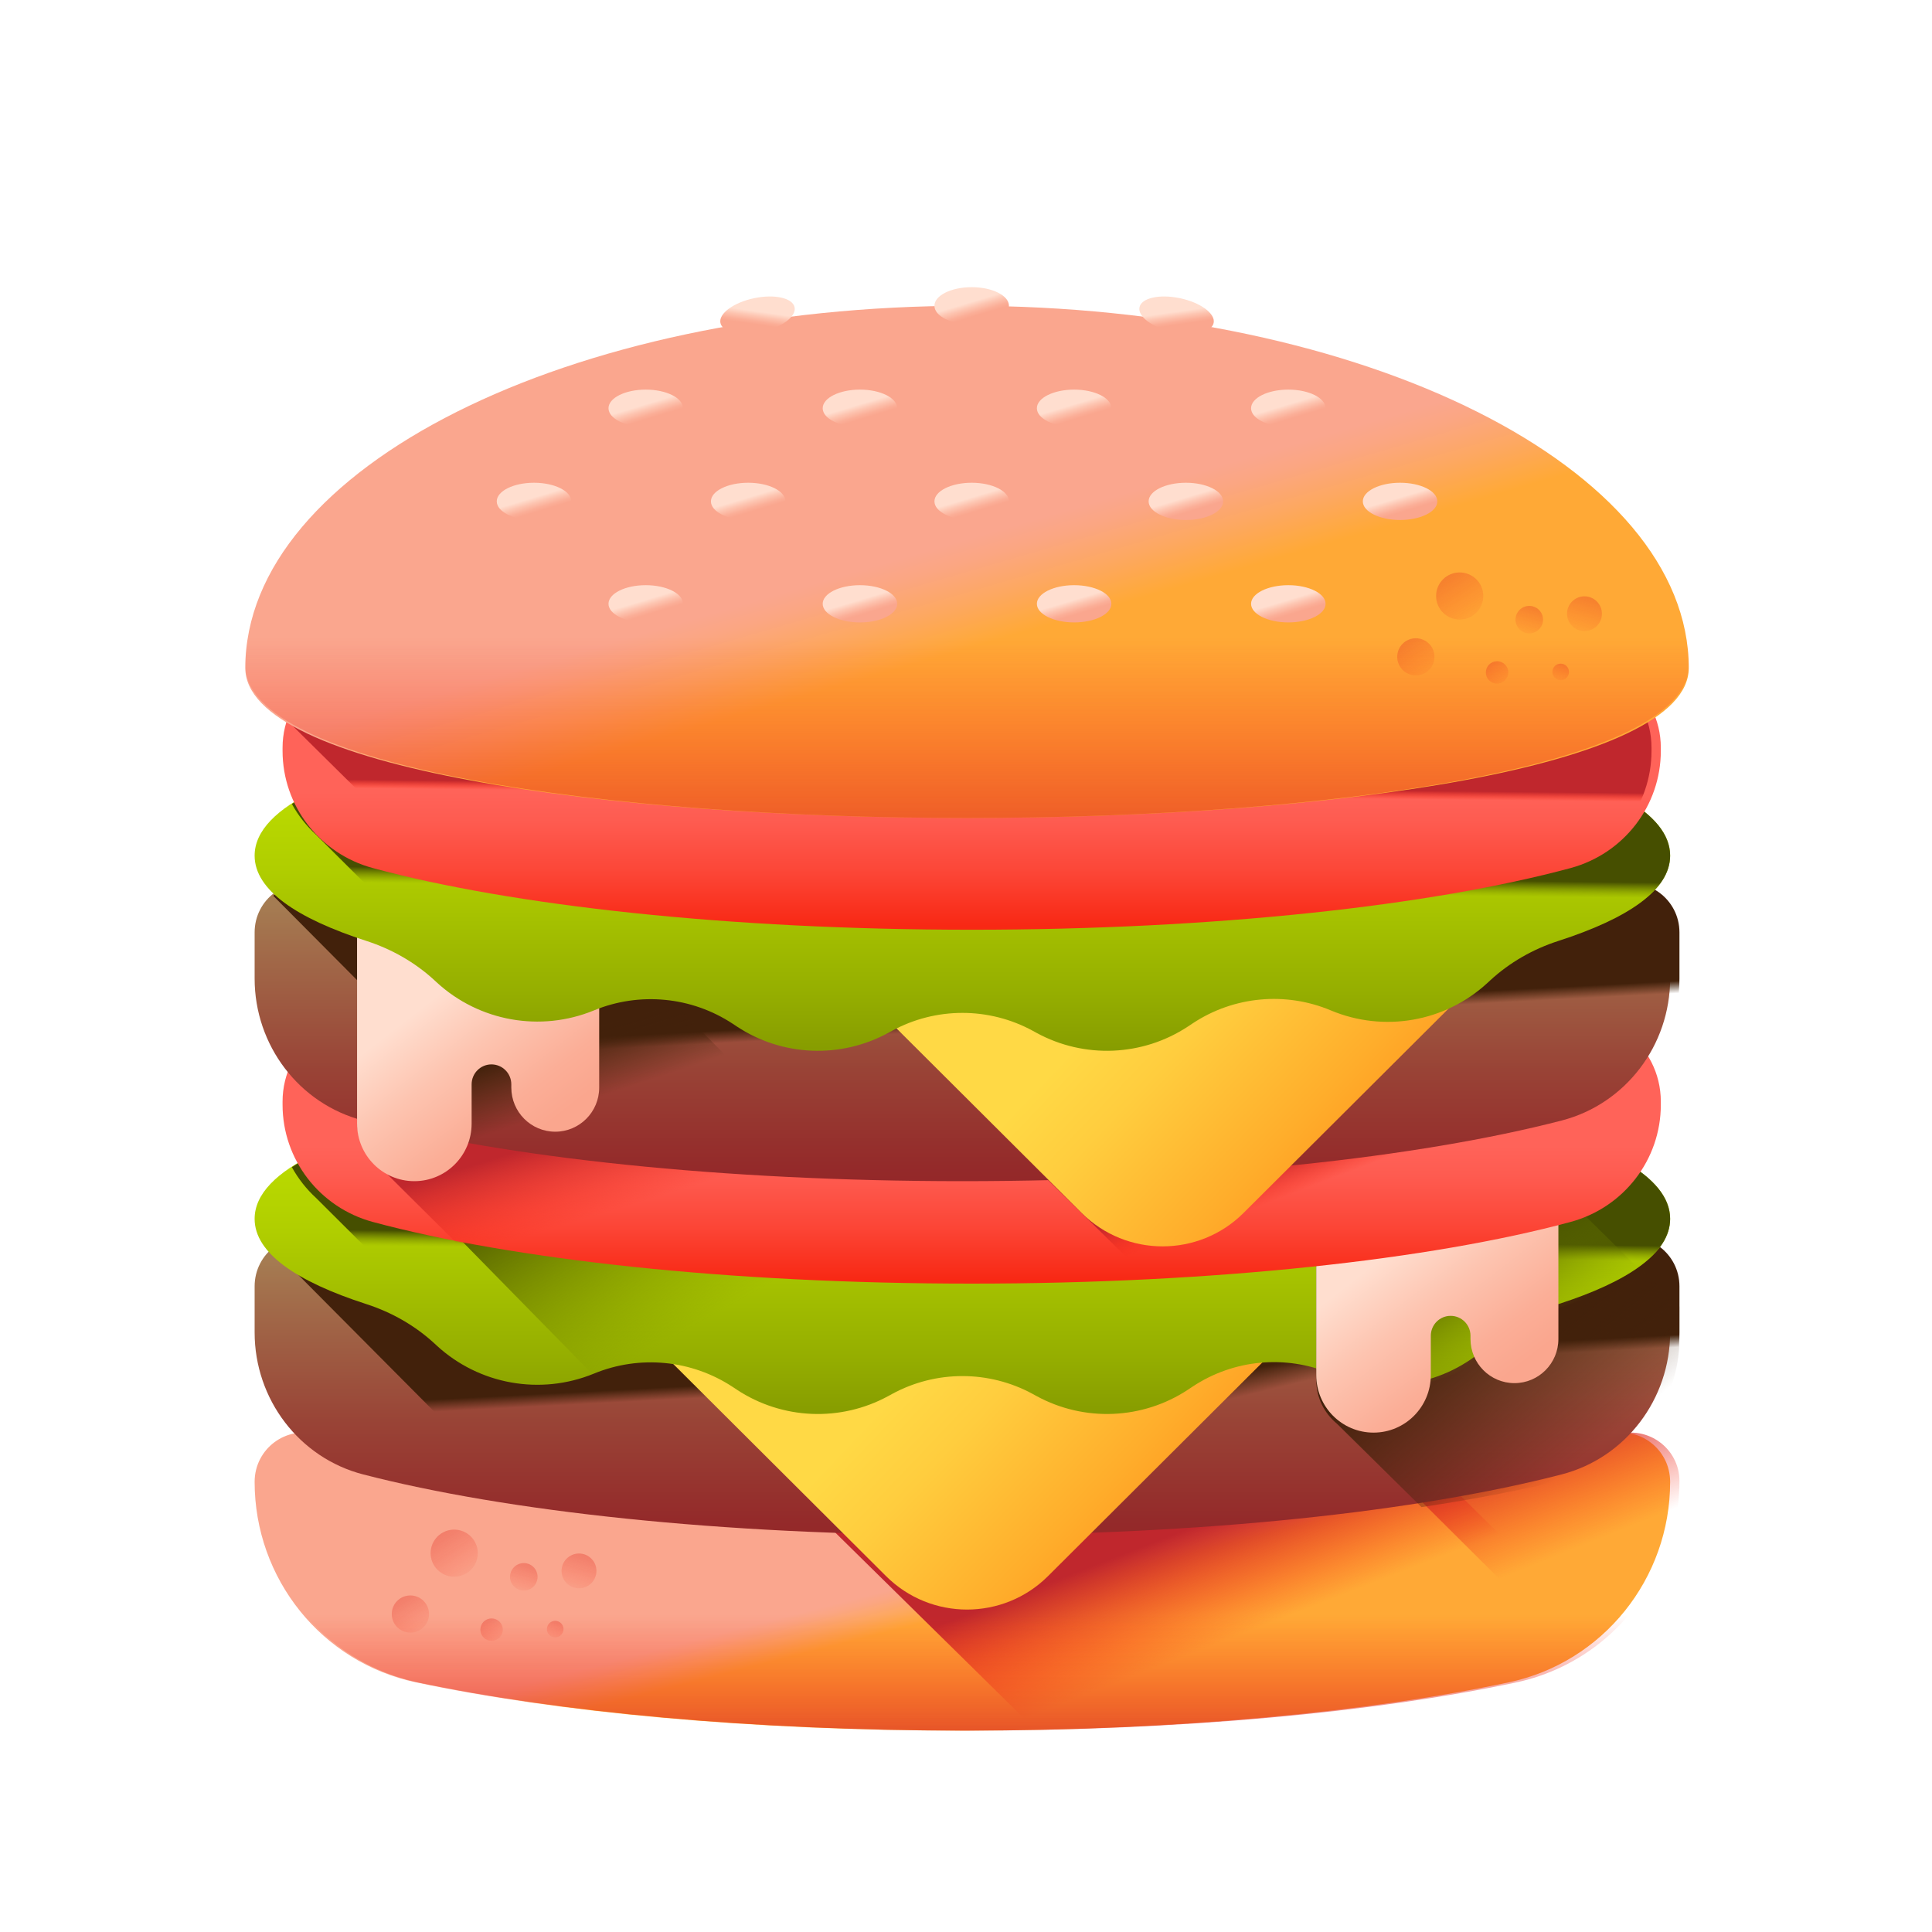 <?xml version="1.0" encoding="UTF-8"?>
<svg width="150px" height="150px" viewBox="0 0 150 150" version="1.1" xmlns="http://www.w3.org/2000/svg" xmlns:xlink="http://www.w3.org/1999/xlink">
    <!-- Generator: Sketch 64 (93537) - https://sketch.com -->
    <title>food</title>
    <desc>Created with Sketch.</desc>
    <defs>
        <filter x="-46.5%" y="-46.5%" width="192.9%" height="192.9%" filterUnits="objectBoundingBox" id="filter-1">
            <feOffset dx="0" dy="10" in="SourceAlpha" result="shadowOffsetOuter1"></feOffset>
            <feGaussianBlur stdDeviation="8.5" in="shadowOffsetOuter1" result="shadowBlurOuter1"></feGaussianBlur>
            <feColorMatrix values="0 0 0 0 0.969   0 0 0 0 0.435   0 0 0 0 0.243  0 0 0 0.478 0" type="matrix" in="shadowBlurOuter1" result="shadowMatrixOuter1"></feColorMatrix>
            <feMerge>
                <feMergeNode in="shadowMatrixOuter1"></feMergeNode>
                <feMergeNode in="SourceGraphic"></feMergeNode>
            </feMerge>
        </filter>
        <linearGradient x1="49.569%" y1="48.297%" x2="56.276%" y2="53.942%" id="linearGradient-2">
            <stop stop-color="#FAA68E" offset="0%"></stop>
            <stop stop-color="#FBA682" offset="20.61%"></stop>
            <stop stop-color="#FDA861" offset="58.08%"></stop>
            <stop stop-color="#FFA936" offset="100%"></stop>
        </linearGradient>
        <linearGradient x1="58.721%" y1="55.941%" x2="34.235%" y2="35.833%" id="linearGradient-3">
            <stop stop-color="#F82814" stop-opacity="0" offset="0%"></stop>
            <stop stop-color="#F12817" stop-opacity="0.245" offset="24.54%"></stop>
            <stop stop-color="#DD2820" stop-opacity="0.605" offset="60.52%"></stop>
            <stop stop-color="#C0272D" offset="100%"></stop>
        </linearGradient>
        <linearGradient x1="61.462%" y1="54.014%" x2="36.393%" y2="2.434%" id="linearGradient-4">
            <stop stop-color="#F82814" stop-opacity="0" offset="0%"></stop>
            <stop stop-color="#F12817" stop-opacity="0.245" offset="24.54%"></stop>
            <stop stop-color="#DD2820" stop-opacity="0.605" offset="60.52%"></stop>
            <stop stop-color="#C0272D" offset="100%"></stop>
        </linearGradient>
        <linearGradient x1="90.746%" y1="115.712%" x2="-37.014%" y2="-82.635%" id="linearGradient-5">
            <stop stop-color="#F82814" stop-opacity="0" offset="0%"></stop>
            <stop stop-color="#F12817" stop-opacity="0.245" offset="24.54%"></stop>
            <stop stop-color="#DD2820" stop-opacity="0.605" offset="60.52%"></stop>
            <stop stop-color="#C0272D" offset="100%"></stop>
        </linearGradient>
        <linearGradient x1="90.61%" y1="116.298%" x2="-37.141%" y2="-82.043%" id="linearGradient-6">
            <stop stop-color="#F82814" stop-opacity="0" offset="0%"></stop>
            <stop stop-color="#F12817" stop-opacity="0.245" offset="24.54%"></stop>
            <stop stop-color="#DD2820" stop-opacity="0.605" offset="60.52%"></stop>
            <stop stop-color="#C0272D" offset="100%"></stop>
        </linearGradient>
        <linearGradient x1="90.492%" y1="117.93%" x2="-37.261%" y2="-80.359%" id="linearGradient-7">
            <stop stop-color="#F82814" stop-opacity="0" offset="0%"></stop>
            <stop stop-color="#F12817" stop-opacity="0.245" offset="24.54%"></stop>
            <stop stop-color="#DD2820" stop-opacity="0.605" offset="60.52%"></stop>
            <stop stop-color="#C0272D" offset="100%"></stop>
        </linearGradient>
        <linearGradient x1="29.868%" y1="124.378%" x2="93.241%" y2="-102.564%" id="linearGradient-8">
            <stop stop-color="#F82814" stop-opacity="0" offset="0%"></stop>
            <stop stop-color="#F12817" stop-opacity="0.245" offset="24.54%"></stop>
            <stop stop-color="#DD2820" stop-opacity="0.605" offset="60.52%"></stop>
            <stop stop-color="#C0272D" offset="100%"></stop>
        </linearGradient>
        <linearGradient x1="29.879%" y1="124.785%" x2="93.25%" y2="-102.188%" id="linearGradient-9">
            <stop stop-color="#F82814" stop-opacity="0" offset="0%"></stop>
            <stop stop-color="#F12817" stop-opacity="0.245" offset="24.54%"></stop>
            <stop stop-color="#DD2820" stop-opacity="0.605" offset="60.52%"></stop>
            <stop stop-color="#C0272D" offset="100%"></stop>
        </linearGradient>
        <linearGradient x1="30.161%" y1="125.986%" x2="93.545%" y2="-100.838%" id="linearGradient-10">
            <stop stop-color="#F82814" stop-opacity="0" offset="0%"></stop>
            <stop stop-color="#F12817" stop-opacity="0.245" offset="24.54%"></stop>
            <stop stop-color="#DD2820" stop-opacity="0.605" offset="60.52%"></stop>
            <stop stop-color="#C0272D" offset="100%"></stop>
        </linearGradient>
        <linearGradient x1="50%" y1="31.046%" x2="50%" y2="136.759%" id="linearGradient-11">
            <stop stop-color="#F82814" stop-opacity="0" offset="0%"></stop>
            <stop stop-color="#F12817" stop-opacity="0.245" offset="24.54%"></stop>
            <stop stop-color="#DD2820" stop-opacity="0.605" offset="60.52%"></stop>
            <stop stop-color="#C0272D" offset="100%"></stop>
        </linearGradient>
        <linearGradient x1="50%" y1="9.617%" x2="50%" y2="114.291%" id="linearGradient-12">
            <stop stop-color="#A57C52" offset="0%"></stop>
            <stop stop-color="#A26C4A" offset="13.39%"></stop>
            <stop stop-color="#994336" offset="51.55%"></stop>
            <stop stop-color="#942A2A" offset="81.74%"></stop>
            <stop stop-color="#922125" offset="100%"></stop>
        </linearGradient>
        <linearGradient x1="50.51%" y1="50.338%" x2="49.585%" y2="46.482%" id="linearGradient-13">
            <stop stop-color="#42210B" stop-opacity="0" offset="0%"></stop>
            <stop stop-color="#42210B" offset="100%"></stop>
        </linearGradient>
        <linearGradient x1="80.728%" y1="72.541%" x2="32.53%" y2="29.929%" id="linearGradient-14">
            <stop stop-color="#42210B" stop-opacity="0" offset="0%"></stop>
            <stop stop-color="#42210B" offset="100%"></stop>
        </linearGradient>
        <linearGradient x1="54.576%" y1="55.158%" x2="49.279%" y2="48.923%" id="linearGradient-15">
            <stop stop-color="#42210B" stop-opacity="0" offset="0%"></stop>
            <stop stop-color="#42210B" offset="100%"></stop>
        </linearGradient>
        <linearGradient x1="41.94%" y1="36.032%" x2="82.452%" y2="59.537%" id="linearGradient-16">
            <stop stop-color="#FFD945" offset="0%"></stop>
            <stop stop-color="#FFCD3E" offset="30.43%"></stop>
            <stop stop-color="#FFAD2B" offset="85.58%"></stop>
            <stop stop-color="#FFA325" offset="100%"></stop>
        </linearGradient>
        <linearGradient x1="50%" y1="35.469%" x2="50%" y2="111.15%" id="linearGradient-17">
            <stop stop-color="#BADA00" offset="0%"></stop>
            <stop stop-color="#B0CE00" offset="22.69%"></stop>
            <stop stop-color="#95AE00" offset="63.78%"></stop>
            <stop stop-color="#798C00" offset="100%"></stop>
        </linearGradient>
        <linearGradient x1="49.852%" y1="52.256%" x2="50.06%" y2="47.842%" id="linearGradient-18">
            <stop stop-color="#798C00" stop-opacity="0" offset="0%"></stop>
            <stop stop-color="#556100" stop-opacity="0.654" offset="65.42%"></stop>
            <stop stop-color="#464F00" offset="100%"></stop>
        </linearGradient>
        <linearGradient x1="57.749%" y1="58.996%" x2="23.59%" y2="28.765%" id="linearGradient-19">
            <stop stop-color="#798C00" stop-opacity="0" offset="0%"></stop>
            <stop stop-color="#556100" stop-opacity="0.654" offset="65.42%"></stop>
            <stop stop-color="#464F00" offset="100%"></stop>
        </linearGradient>
        <linearGradient x1="63.475%" y1="70.101%" x2="34.488%" y2="39.361%" id="linearGradient-20">
            <stop stop-color="#798C00" stop-opacity="0" offset="0%"></stop>
            <stop stop-color="#556100" stop-opacity="0.654" offset="65.42%"></stop>
            <stop stop-color="#464F00" offset="100%"></stop>
        </linearGradient>
        <linearGradient x1="36.18%" y1="23.913%" x2="77.008%" y2="78.757%" id="linearGradient-21">
            <stop stop-color="#FFDECF" offset="0%"></stop>
            <stop stop-color="#FDC4B0" offset="37.91%"></stop>
            <stop stop-color="#FBAE97" offset="76.55%"></stop>
            <stop stop-color="#FAA68E" offset="100%"></stop>
        </linearGradient>
        <linearGradient x1="50%" y1="51.112%" x2="50%" y2="98.635%" id="linearGradient-22">
            <stop stop-color="#FF6359" offset="0%"></stop>
            <stop stop-color="#FE5B50" offset="22.43%"></stop>
            <stop stop-color="#FC4637" offset="59.52%"></stop>
            <stop stop-color="#F82814" offset="100%"></stop>
        </linearGradient>
        <linearGradient x1="56.342%" y1="63.955%" x2="41.424%" y2="41.538%" id="linearGradient-23">
            <stop stop-color="#F82814" stop-opacity="0" offset="0%"></stop>
            <stop stop-color="#C0272D" offset="100%"></stop>
        </linearGradient>
        <linearGradient x1="60.707%" y1="57.815%" x2="53.052%" y2="50.488%" id="linearGradient-24">
            <stop stop-color="#F82814" stop-opacity="0" offset="0%"></stop>
            <stop stop-color="#C0272D" offset="100%"></stop>
        </linearGradient>
        <linearGradient x1="50%" y1="9.616%" x2="50%" y2="114.291%" id="linearGradient-25">
            <stop stop-color="#A57C52" offset="0%"></stop>
            <stop stop-color="#A26C4A" offset="13.39%"></stop>
            <stop stop-color="#994336" offset="51.55%"></stop>
            <stop stop-color="#942A2A" offset="81.74%"></stop>
            <stop stop-color="#922125" offset="100%"></stop>
        </linearGradient>
        <linearGradient x1="50.51%" y1="50.338%" x2="49.585%" y2="46.481%" id="linearGradient-26">
            <stop stop-color="#42210B" stop-opacity="0" offset="0%"></stop>
            <stop stop-color="#42210B" offset="100%"></stop>
        </linearGradient>
        <linearGradient x1="63.714%" y1="57.445%" x2="45.183%" y2="46.532%" id="linearGradient-27">
            <stop stop-color="#42210B" stop-opacity="0" offset="0%"></stop>
            <stop stop-color="#42210B" offset="100%"></stop>
        </linearGradient>
        <linearGradient x1="41.94%" y1="36.032%" x2="82.452%" y2="59.537%" id="linearGradient-28">
            <stop stop-color="#FFD945" offset="0%"></stop>
            <stop stop-color="#FFCD3E" offset="30.43%"></stop>
            <stop stop-color="#FFAD2B" offset="85.58%"></stop>
            <stop stop-color="#FFA325" offset="100%"></stop>
        </linearGradient>
        <linearGradient x1="52.816%" y1="64.114%" x2="39.891%" y2="44.393%" id="linearGradient-29">
            <stop stop-color="#42210B" stop-opacity="0" offset="0%"></stop>
            <stop stop-color="#42210B" offset="100%"></stop>
        </linearGradient>
        <linearGradient x1="36.179%" y1="23.914%" x2="77.007%" y2="78.757%" id="linearGradient-30">
            <stop stop-color="#FFDECF" offset="0%"></stop>
            <stop stop-color="#FDC4B0" offset="37.91%"></stop>
            <stop stop-color="#FBAE97" offset="76.55%"></stop>
            <stop stop-color="#FAA68E" offset="100%"></stop>
        </linearGradient>
        <linearGradient x1="50%" y1="35.47%" x2="50%" y2="111.152%" id="linearGradient-31">
            <stop stop-color="#BADA00" offset="0%"></stop>
            <stop stop-color="#B0CE00" offset="22.69%"></stop>
            <stop stop-color="#95AE00" offset="63.78%"></stop>
            <stop stop-color="#798C00" offset="100%"></stop>
        </linearGradient>
        <linearGradient x1="49.852%" y1="52.256%" x2="50.06%" y2="47.842%" id="linearGradient-32">
            <stop stop-color="#798C00" stop-opacity="0" offset="0%"></stop>
            <stop stop-color="#556100" stop-opacity="0.654" offset="65.42%"></stop>
            <stop stop-color="#464F00" offset="100%"></stop>
        </linearGradient>
        <linearGradient x1="50%" y1="51.113%" x2="50%" y2="98.637%" id="linearGradient-33">
            <stop stop-color="#FF6359" offset="0%"></stop>
            <stop stop-color="#FE5B50" offset="22.43%"></stop>
            <stop stop-color="#FC4637" offset="59.52%"></stop>
            <stop stop-color="#F82814" offset="100%"></stop>
        </linearGradient>
        <linearGradient x1="49.853%" y1="51.989%" x2="50.011%" y2="48.91%" id="linearGradient-34">
            <stop stop-color="#F82814" stop-opacity="0" offset="0%"></stop>
            <stop stop-color="#C0272D" offset="100%"></stop>
        </linearGradient>
        <linearGradient x1="44.781%" y1="45.406%" x2="54.127%" y2="57.886%" id="linearGradient-35">
            <stop stop-color="#FAA68E" offset="0%"></stop>
            <stop stop-color="#FBA682" offset="20.61%"></stop>
            <stop stop-color="#FDA861" offset="58.08%"></stop>
            <stop stop-color="#FFA936" offset="100%"></stop>
        </linearGradient>
        <linearGradient x1="91.605%" y1="114.457%" x2="-36.167%" y2="-83.897%" id="linearGradient-36">
            <stop stop-color="#F82814" stop-opacity="0" offset="0%"></stop>
            <stop stop-color="#F12817" stop-opacity="0.245" offset="24.54%"></stop>
            <stop stop-color="#DD2820" stop-opacity="0.605" offset="60.52%"></stop>
            <stop stop-color="#C0272D" offset="100%"></stop>
        </linearGradient>
        <linearGradient x1="91.705%" y1="114.714%" x2="-36.034%" y2="-83.591%" id="linearGradient-37">
            <stop stop-color="#F82814" stop-opacity="0" offset="0%"></stop>
            <stop stop-color="#F12817" stop-opacity="0.245" offset="24.54%"></stop>
            <stop stop-color="#DD2820" stop-opacity="0.605" offset="60.52%"></stop>
            <stop stop-color="#C0272D" offset="100%"></stop>
        </linearGradient>
        <linearGradient x1="92.278%" y1="115.329%" x2="-35.462%" y2="-82.986%" id="linearGradient-38">
            <stop stop-color="#F82814" stop-opacity="0" offset="0%"></stop>
            <stop stop-color="#F12817" stop-opacity="0.245" offset="24.54%"></stop>
            <stop stop-color="#DD2820" stop-opacity="0.605" offset="60.52%"></stop>
            <stop stop-color="#C0272D" offset="100%"></stop>
        </linearGradient>
        <linearGradient x1="30.194%" y1="123.05%" x2="93.572%" y2="-103.91%" id="linearGradient-39">
            <stop stop-color="#F82814" stop-opacity="0" offset="0%"></stop>
            <stop stop-color="#F12817" stop-opacity="0.245" offset="24.54%"></stop>
            <stop stop-color="#DD2820" stop-opacity="0.605" offset="60.52%"></stop>
            <stop stop-color="#C0272D" offset="100%"></stop>
        </linearGradient>
        <linearGradient x1="30.29%" y1="123.121%" x2="93.672%" y2="-103.879%" id="linearGradient-40">
            <stop stop-color="#F82814" stop-opacity="0" offset="0%"></stop>
            <stop stop-color="#F12817" stop-opacity="0.245" offset="24.54%"></stop>
            <stop stop-color="#DD2820" stop-opacity="0.605" offset="60.52%"></stop>
            <stop stop-color="#C0272D" offset="100%"></stop>
        </linearGradient>
        <linearGradient x1="30.825%" y1="123.187%" x2="94.196%" y2="-103.591%" id="linearGradient-41">
            <stop stop-color="#F82814" stop-opacity="0" offset="0%"></stop>
            <stop stop-color="#F12817" stop-opacity="0.245" offset="24.54%"></stop>
            <stop stop-color="#DD2820" stop-opacity="0.605" offset="60.52%"></stop>
            <stop stop-color="#C0272D" offset="100%"></stop>
        </linearGradient>
        <linearGradient x1="50%" y1="25.852%" x2="50%" y2="125.852%" id="linearGradient-42">
            <stop stop-color="#F82814" stop-opacity="0" offset="0%"></stop>
            <stop stop-color="#F32816" stop-opacity="0.25" offset="24.97%"></stop>
            <stop stop-color="#E5281D" stop-opacity="0.542" offset="54.21%"></stop>
            <stop stop-color="#CE2727" stop-opacity="0.855" offset="85.47%"></stop>
            <stop stop-color="#C0272D" offset="100%"></stop>
        </linearGradient>
        <linearGradient x1="45.164%" y1="41.992%" x2="63.411%" y2="72.2%" id="linearGradient-43">
            <stop stop-color="#FFDECF" offset="0%"></stop>
            <stop stop-color="#FDC4B0" offset="37.91%"></stop>
            <stop stop-color="#FBAE97" offset="76.55%"></stop>
            <stop stop-color="#FAA68E" offset="100%"></stop>
        </linearGradient>
        <linearGradient x1="45.164%" y1="41.992%" x2="63.407%" y2="72.2%" id="linearGradient-44">
            <stop stop-color="#FFDECF" offset="0%"></stop>
            <stop stop-color="#FDC4B0" offset="37.91%"></stop>
            <stop stop-color="#FBAE97" offset="76.55%"></stop>
            <stop stop-color="#FAA68E" offset="100%"></stop>
        </linearGradient>
        <linearGradient x1="45.162%" y1="41.992%" x2="63.408%" y2="72.2%" id="linearGradient-45">
            <stop stop-color="#FFDECF" offset="0%"></stop>
            <stop stop-color="#FDC4B0" offset="37.91%"></stop>
            <stop stop-color="#FBAE97" offset="76.55%"></stop>
            <stop stop-color="#FAA68E" offset="100%"></stop>
        </linearGradient>
        <linearGradient x1="45.163%" y1="41.992%" x2="63.411%" y2="72.202%" id="linearGradient-46">
            <stop stop-color="#FFDECF" offset="0%"></stop>
            <stop stop-color="#FDC4B0" offset="37.91%"></stop>
            <stop stop-color="#FBAE97" offset="76.55%"></stop>
            <stop stop-color="#FAA68E" offset="100%"></stop>
        </linearGradient>
        <linearGradient x1="45.163%" y1="41.992%" x2="63.407%" y2="72.202%" id="linearGradient-47">
            <stop stop-color="#FFDECF" offset="0%"></stop>
            <stop stop-color="#FDC4B0" offset="37.91%"></stop>
            <stop stop-color="#FBAE97" offset="76.55%"></stop>
            <stop stop-color="#FAA68E" offset="100%"></stop>
        </linearGradient>
        <linearGradient x1="45.161%" y1="41.992%" x2="63.41%" y2="72.202%" id="linearGradient-48">
            <stop stop-color="#FFDECF" offset="0%"></stop>
            <stop stop-color="#FDC4B0" offset="37.91%"></stop>
            <stop stop-color="#FBAE97" offset="76.55%"></stop>
            <stop stop-color="#FAA68E" offset="100%"></stop>
        </linearGradient>
        <linearGradient x1="45.167%" y1="41.992%" x2="63.411%" y2="72.202%" id="linearGradient-49">
            <stop stop-color="#FFDECF" offset="0%"></stop>
            <stop stop-color="#FDC4B0" offset="37.91%"></stop>
            <stop stop-color="#FBAE97" offset="76.55%"></stop>
            <stop stop-color="#FAA68E" offset="100%"></stop>
        </linearGradient>
        <linearGradient x1="45.167%" y1="41.992%" x2="63.402%" y2="72.202%" id="linearGradient-50">
            <stop stop-color="#FFDECF" offset="0%"></stop>
            <stop stop-color="#FDC4B0" offset="37.91%"></stop>
            <stop stop-color="#FBAE97" offset="76.55%"></stop>
            <stop stop-color="#FAA68E" offset="100%"></stop>
        </linearGradient>
        <linearGradient x1="45.164%" y1="41.992%" x2="63.411%" y2="72.2%" id="linearGradient-51">
            <stop stop-color="#FFDECF" offset="0%"></stop>
            <stop stop-color="#FDC4B0" offset="37.91%"></stop>
            <stop stop-color="#FBAE97" offset="76.55%"></stop>
            <stop stop-color="#FAA68E" offset="100%"></stop>
        </linearGradient>
        <linearGradient x1="45.164%" y1="41.992%" x2="63.407%" y2="72.2%" id="linearGradient-52">
            <stop stop-color="#FFDECF" offset="0%"></stop>
            <stop stop-color="#FDC4B0" offset="37.91%"></stop>
            <stop stop-color="#FBAE97" offset="76.55%"></stop>
            <stop stop-color="#FAA68E" offset="100%"></stop>
        </linearGradient>
        <linearGradient x1="45.162%" y1="41.992%" x2="63.408%" y2="72.2%" id="linearGradient-53">
            <stop stop-color="#FFDECF" offset="0%"></stop>
            <stop stop-color="#FDC4B0" offset="37.91%"></stop>
            <stop stop-color="#FBAE97" offset="76.55%"></stop>
            <stop stop-color="#FAA68E" offset="100%"></stop>
        </linearGradient>
        <linearGradient x1="45.161%" y1="41.992%" x2="63.41%" y2="72.2%" id="linearGradient-54">
            <stop stop-color="#FFDECF" offset="0%"></stop>
            <stop stop-color="#FDC4B0" offset="37.91%"></stop>
            <stop stop-color="#FBAE97" offset="76.55%"></stop>
            <stop stop-color="#FAA68E" offset="100%"></stop>
        </linearGradient>
        <linearGradient x1="48.566%" y1="42.067%" x2="56.223%" y2="71.445%" id="linearGradient-55">
            <stop stop-color="#FFDECF" offset="0%"></stop>
            <stop stop-color="#FDC4B0" offset="37.91%"></stop>
            <stop stop-color="#FBAE97" offset="76.55%"></stop>
            <stop stop-color="#FAA68E" offset="100%"></stop>
        </linearGradient>
        <linearGradient x1="54.298%" y1="42.292%" x2="46.65%" y2="71.672%" id="linearGradient-56">
            <stop stop-color="#FFDECF" offset="0%"></stop>
            <stop stop-color="#FDC4B0" offset="37.91%"></stop>
            <stop stop-color="#FBAE97" offset="76.55%"></stop>
            <stop stop-color="#FAA68E" offset="100%"></stop>
        </linearGradient>
    </defs>
    <g id="food" stroke="none" stroke-width="1" fill="none" fill-rule="evenodd">
        <g id="Group-10" transform="translate(18.938, 12.188)" fill-rule="nonzero">
            <g id="029-burger-copy-3" filter="url(#filter-1)" transform="translate(0.108, 0.108)">
                <path d="M0.723,92.756 C0.723,100.282 5.943,106.77 13.23,108.316 C24.162,110.638 39.144,112.069 55.673,112.069 C72.202,112.069 87.184,110.638 98.116,108.316 C105.403,106.77 110.623,100.282 110.623,92.756 C110.623,90.187 108.161,88.34 105.734,89.108 C94.825,92.563 76.477,94.831 55.673,94.831 C34.869,94.831 16.522,92.563 5.612,89.108 C3.186,88.34 0.723,90.187 0.723,92.756 Z" id="Path" fill="url(#linearGradient-2)"></path>
                <path d="M44.105,95.021 L61.426,112.069 C75.743,111.785 88.618,110.459 98.32,108.453 C101.087,107.881 103.558,106.618 105.562,104.871 L93.04,92.547 C82.718,94.241 69.745,95.251 55.645,95.251 C51.699,95.251 47.841,95.172 44.105,95.021 Z" id="Path" fill="url(#linearGradient-3)"></path>
                <path d="M106.463,89.105 C101.996,90.498 96.277,91.694 89.655,92.621 L103.387,106.285 C108.2,103.567 111.346,98.438 111.346,92.691 C111.345,90.165 108.886,88.35 106.463,89.105 Z" id="Path" fill="url(#linearGradient-4)"></path>
                <g id="Group" opacity="0.6" transform="translate(11.356, 96.387)">
                    <g id="Path">
                        <path d="M4.862,3.732 C5.874,3.732 6.694,2.913 6.694,1.904 C6.694,0.895 5.874,0.076 4.862,0.076 C3.85,0.076 3.03,0.895 3.03,1.904 C3.03,2.913 3.85,3.732 4.862,3.732 Z" fill="url(#linearGradient-5)"></path>
                        <path d="M1.46,8.074 C2.259,8.074 2.907,7.427 2.907,6.63 C2.907,5.834 2.259,5.187 1.46,5.187 C0.661,5.187 0.013,5.834 0.013,6.63 C0.013,7.427 0.661,8.074 1.46,8.074 Z" fill="url(#linearGradient-6)"></path>
                        <path d="M7.765,8.711 C8.247,8.711 8.637,8.322 8.637,7.841 C8.637,7.361 8.247,6.972 7.765,6.972 C7.284,6.972 6.893,7.361 6.893,7.841 C6.893,8.322 7.284,8.711 7.765,8.711 Z" fill="url(#linearGradient-7)"></path>
                    </g>
                    <g transform="translate(9.138, 1.757)" id="Path">
                        <path d="M5.413,2.875 C6.161,2.875 6.767,2.27 6.767,1.525 C6.767,0.779 6.161,0.174 5.413,0.174 C4.665,0.174 4.059,0.779 4.059,1.525 C4.059,2.27 4.665,2.875 5.413,2.875 Z" fill="url(#linearGradient-8)"></path>
                        <path d="M1.128,3.051 C1.718,3.051 2.196,2.573 2.196,1.984 C2.196,1.395 1.718,0.918 1.128,0.918 C0.537,0.918 0.059,1.395 0.059,1.984 C0.059,2.573 0.537,3.051 1.128,3.051 Z" fill="url(#linearGradient-9)"></path>
                        <path d="M3.565,6.687 C3.921,6.687 4.21,6.399 4.21,6.044 C4.21,5.69 3.921,5.401 3.565,5.401 C3.209,5.401 2.921,5.69 2.921,6.044 C2.921,6.399 3.209,6.687 3.565,6.687 Z" fill="url(#linearGradient-10)"></path>
                    </g>
                </g>
                <path d="M2.169,99.055 C4.142,103.694 8.277,107.25 13.455,108.339 C24.422,110.646 39.452,112.069 56.034,112.069 C72.617,112.069 87.646,110.646 98.613,108.339 C103.791,107.25 107.927,103.694 109.9,99.055 L2.169,99.055 Z" id="Path" fill="url(#linearGradient-11)"></path>
                <path d="M0.723,77.573 L0.723,81.155 C0.723,86.337 4.178,90.89 9.145,92.176 C20.261,95.054 36.977,96.885 55.673,96.885 C74.369,96.885 91.085,95.054 102.201,92.176 C107.168,90.89 110.623,86.337 110.623,81.155 L110.623,77.573 C110.623,75.003 108.161,73.156 105.734,73.924 C94.825,77.38 76.477,79.648 55.673,79.648 C34.869,79.648 16.522,77.38 5.612,73.924 C3.186,73.156 0.723,75.003 0.723,77.573 Z" id="Path" fill="url(#linearGradient-12)"></path>
                <path d="M106.433,73.924 C95.47,77.38 77.033,79.648 56.126,79.648 C35.219,79.648 16.782,77.38 5.818,73.924 C4.471,73.5 3.115,73.876 2.169,74.729 L21.951,94.627 C31.695,96.052 43.456,96.885 56.125,96.885 C74.913,96.885 91.712,95.054 102.882,92.176 C107.874,90.89 111.346,86.337 111.346,81.155 L111.346,77.572 C111.346,75.003 108.871,73.156 106.433,73.924 Z" id="Path" fill="url(#linearGradient-13)"></path>
                <path d="M111.346,81.626 L111.346,79.151 L106.601,74.472 C106.541,74.487 106.48,74.497 106.419,74.517 C100.546,76.331 92.533,77.813 83.148,78.799 L83.148,84.855 C83.148,86.213 83.771,87.426 84.749,88.236 L91.319,94.716 C95.608,94.073 99.49,93.315 102.858,92.464 C107.863,91.2 111.346,86.723 111.346,81.626 Z" id="Path" fill="url(#linearGradient-14)"></path>
                <path d="M80.288,78.81 C72.903,79.485 64.763,79.86 56.21,79.86 C47.697,79.86 39.593,79.489 32.235,78.819 C31.558,80.032 31.665,81.637 32.784,82.747 L46.876,96.734 C49.919,96.833 53.035,96.885 56.21,96.885 C71.154,96.885 84.837,95.743 95.439,93.847 L80.288,78.81 Z" id="Path" fill="url(#linearGradient-15)"></path>
                <path d="M77.919,77.704 C63.649,73.394 48.419,73.394 34.15,77.704 C31.772,78.422 31.021,81.408 32.778,83.159 L49.748,100.074 C53.22,103.535 58.849,103.535 62.321,100.074 L79.291,83.159 C81.048,81.408 80.297,78.422 77.919,77.704 Z" id="Path" fill="url(#linearGradient-16)"></path>
                <path d="M110.623,72.335 C110.623,56.867 0.723,56.867 0.723,72.335 C0.723,75.001 3.992,77.208 9.4,78.955 C11.365,79.59 13.177,80.62 14.692,82.017 L14.854,82.167 C18.148,85.204 22.917,86.057 27.068,84.35 L27.071,84.348 C30.616,82.89 34.659,83.282 37.854,85.394 L38.158,85.595 C41.682,87.925 46.213,88.116 49.922,86.092 L50.206,85.937 C53.612,84.078 57.737,84.078 61.144,85.936 L61.429,86.092 C65.138,88.115 69.671,87.924 73.194,85.594 L73.562,85.35 C76.74,83.25 80.764,82.873 84.279,84.349 C88.399,86.077 93.155,85.245 96.435,82.22 L96.655,82.016 C98.17,80.62 99.982,79.59 101.947,78.955 C107.355,77.208 110.623,75.001 110.623,72.335 Z" id="Path" fill="url(#linearGradient-17)"></path>
                <path d="M110.623,72.335 C110.623,75.002 107.355,77.206 101.951,78.953 C99.988,79.59 98.177,80.62 96.664,82.017 L96.443,82.22 C94.304,84.198 91.528,85.238 88.715,85.238 C87.225,85.238 85.721,84.948 84.298,84.347 C80.786,82.874 76.764,83.251 73.587,85.351 L73.219,85.595 C69.699,87.922 65.168,88.115 61.462,86.092 L61.177,85.935 C57.772,84.078 53.65,84.078 50.245,85.938 L49.964,86.092 C46.257,88.115 41.727,87.925 38.207,85.595 L37.903,85.394 C34.708,83.281 30.67,82.891 27.127,84.347 L27.124,84.347 C24.697,85.345 22.061,85.472 19.631,84.791 L5.497,70.717 C4.744,70.027 4.107,69.217 3.615,68.324 C9.937,64.159 26.103,61.708 44.01,60.972 C51.702,60.655 59.718,60.655 67.409,60.972 C90.459,61.919 110.623,65.706 110.623,72.335 Z" id="Path" fill="url(#linearGradient-18)"></path>
                <path d="M39.075,60.734 C27.075,61.503 16.298,63.104 9.399,65.536 C9.624,66.619 10.227,67.559 11.065,68.202 L27.09,84.536 C27.311,84.459 27.53,84.379 27.747,84.287 L27.75,84.286 C31.281,82.798 35.306,83.199 38.488,85.353 L38.791,85.558 C42.299,87.933 46.812,88.128 50.505,86.064 L50.787,85.906 C54.179,84.01 58.286,84.01 61.678,85.905 L61.963,86.064 C62.952,86.617 64.001,87.003 65.072,87.232 L39.075,60.734 Z" id="Path" fill="url(#linearGradient-19)"></path>
                <path d="M102.035,70.133 L83.148,70.133 L83.148,83.891 C83.705,84.03 84.256,84.206 84.794,84.43 C88.942,86.154 93.729,85.323 97.029,82.307 L97.251,82.105 C98.776,80.712 100.6,79.684 102.578,79.052 C104.994,78.278 106.985,77.414 108.454,76.46 L102.035,70.133 Z" id="Path" fill="url(#linearGradient-20)"></path>
                <path d="M83.148,69.41 L83.148,84.464 C83.148,86.932 85.139,88.932 87.595,88.932 C90.051,88.932 92.042,86.932 92.042,84.464 L92.042,81.414 C92.042,80.559 92.732,79.866 93.583,79.866 C94.434,79.866 95.123,80.559 95.123,81.414 L95.123,81.662 C95.123,83.556 96.651,85.09 98.535,85.09 C100.419,85.09 101.947,83.556 101.947,81.662 L101.947,69.41 L83.148,69.41 Z" id="Path" fill="url(#linearGradient-21)"></path>
                <path d="M2.892,63.235 L2.892,63.479 C2.892,67.723 5.757,71.458 9.907,72.578 C20.706,75.491 37.514,77.364 56.396,77.364 C75.278,77.364 92.086,75.491 102.885,72.578 C107.035,71.458 109.9,67.723 109.9,63.479 C109.9,63.398 109.9,63.318 109.9,63.236 C109.9,58.783 105.659,55.522 101.282,56.605 C90.462,59.282 74.371,60.98 56.396,60.98 C38.421,60.98 22.33,59.282 11.51,56.606 C7.133,55.522 2.892,58.782 2.892,63.235 Z" id="Path" fill="url(#linearGradient-22)"></path>
                <path d="M37.866,60.395 C27.328,59.681 18.084,58.352 11.07,56.605 C10.258,56.403 9.452,56.352 8.676,56.432 L8.676,64.789 C8.676,66.225 9.373,67.497 10.445,68.299 L16.329,74.144 C26.566,76.114 40.092,77.326 54.95,77.364 L37.866,60.395 Z" id="Path" fill="url(#linearGradient-23)"></path>
                <path d="M100.506,56.396 C89.683,59.029 73.675,60.696 55.805,60.696 C55.034,60.696 54.268,60.691 53.504,60.685 L69.773,76.641 C82.876,75.973 94.27,74.39 102.324,72.23 C105.901,71.271 108.519,68.38 109.177,64.899 L100.506,56.396 Z" id="Path" fill="url(#linearGradient-24)"></path>
                <path d="M0.723,50.097 L0.723,53.679 C0.723,58.862 4.178,63.415 9.145,64.701 C20.261,67.579 36.977,69.41 55.673,69.41 C74.369,69.41 91.085,67.579 102.201,64.701 C107.168,63.415 110.623,58.862 110.623,53.679 L110.623,50.097 C110.623,47.528 108.161,45.681 105.734,46.449 C94.825,49.904 76.477,52.172 55.673,52.172 C34.869,52.172 16.522,49.904 5.612,46.449 C3.186,45.681 0.723,47.528 0.723,50.097 Z" id="Path" fill="url(#linearGradient-25)"></path>
                <path d="M106.433,46.449 C95.469,49.904 77.032,52.172 56.125,52.172 C35.219,52.172 16.782,49.904 5.818,46.449 C4.471,46.025 3.115,46.401 2.169,47.254 L21.951,67.152 C31.695,68.577 43.456,69.41 56.125,69.41 C74.913,69.41 91.712,67.579 102.882,64.701 C107.873,63.414 111.346,58.862 111.346,53.679 L111.346,50.097 C111.346,47.528 108.871,45.681 106.433,46.449 Z" id="Path" fill="url(#linearGradient-26)"></path>
                <path d="M107.008,62.228 L93.742,49.166 C83.389,50.878 70.344,51.9 56.159,51.9 C53.072,51.9 50.041,51.851 47.077,51.758 C46.846,52.784 47.106,53.918 47.965,54.765 L62.055,68.638 C62.634,68.657 63.218,68.672 63.803,68.687 C79.485,68.274 93.315,66.607 102.954,64.175 C104.463,63.794 105.831,63.121 107.008,62.228 Z" id="Path" fill="url(#linearGradient-27)"></path>
                <path d="M93.103,49.506 C78.833,45.196 63.603,45.196 49.334,49.506 C46.956,50.224 46.205,53.21 47.962,54.961 L64.932,71.876 C68.403,75.337 74.033,75.337 77.504,71.876 L94.474,54.961 C96.231,53.21 95.481,50.224 93.103,49.506 Z" id="Path" fill="url(#linearGradient-28)"></path>
                <path d="M9.287,64.835 C18.634,67.244 31.911,68.921 46.997,69.41 L28.543,50.848 C25.962,50.565 23.486,50.245 21.133,49.889 L8.676,49.889 L8.676,64.657 C8.877,64.721 9.08,64.783 9.287,64.835 Z" id="Path" fill="url(#linearGradient-29)"></path>
                <path d="M8.676,49.889 L8.676,64.942 C8.676,67.41 10.667,69.41 13.123,69.41 C15.58,69.41 17.571,67.41 17.571,64.942 L17.571,61.892 C17.571,61.037 18.26,60.344 19.111,60.344 C19.962,60.344 20.652,61.037 20.652,61.892 L20.652,62.141 C20.652,64.034 22.179,65.569 24.063,65.569 C25.948,65.569 27.475,64.034 27.475,62.141 L27.475,49.889 L8.676,49.889 Z" id="Path" fill="url(#linearGradient-30)"></path>
                <path d="M110.623,44.137 C110.623,28.669 0.723,28.669 0.723,44.137 C0.723,46.803 3.992,49.01 9.4,50.757 C11.365,51.392 13.177,52.422 14.692,53.819 L14.854,53.969 C18.148,57.006 22.917,57.858 27.068,56.152 L27.071,56.15 C30.616,54.692 34.659,55.084 37.854,57.196 L38.158,57.398 C41.682,59.727 46.213,59.917 49.922,57.894 L50.206,57.739 C53.612,55.88 57.737,55.88 61.144,57.738 L61.429,57.894 C65.138,59.917 69.671,59.725 73.194,57.396 L73.562,57.152 C76.74,55.051 80.764,54.675 84.279,56.151 C88.399,57.88 93.155,57.047 96.435,54.022 L96.655,53.819 C98.17,52.422 99.982,51.392 101.947,50.757 C107.355,49.01 110.623,46.803 110.623,44.137 Z" id="Path" fill="url(#linearGradient-31)"></path>
                <path d="M110.623,44.137 C110.623,46.804 107.355,49.008 101.951,50.755 C99.988,51.392 98.177,52.422 96.664,53.819 L96.443,54.022 C94.304,56 91.528,57.04 88.715,57.04 C87.225,57.04 85.721,56.75 84.298,56.149 C80.786,54.676 76.764,55.053 73.587,57.153 L73.219,57.397 C69.699,59.724 65.168,59.918 61.462,57.894 L61.177,57.737 C57.772,55.88 53.65,55.88 50.245,57.74 L49.964,57.894 C46.257,59.917 41.727,59.727 38.207,57.397 L37.903,57.197 C34.708,55.083 30.67,54.692 27.127,56.149 L27.124,56.149 C24.697,57.147 22.061,57.274 19.631,56.593 L5.497,42.519 C4.744,41.829 4.107,41.019 3.615,40.126 C9.937,35.961 26.103,33.51 44.01,32.774 C51.702,32.457 59.718,32.457 67.409,32.774 C90.459,33.721 110.623,37.508 110.623,44.137 Z" id="Path" fill="url(#linearGradient-32)"></path>
                <path d="M2.892,35.76 L2.892,36.004 C2.892,40.248 5.757,43.983 9.907,45.103 C20.706,48.016 37.514,49.889 56.396,49.889 C75.278,49.889 92.086,48.016 102.885,45.103 C107.035,43.983 109.9,40.249 109.9,36.004 C109.9,35.923 109.9,35.842 109.9,35.761 C109.9,31.308 105.659,28.047 101.282,29.13 C90.462,31.807 74.371,33.505 56.396,33.505 C38.421,33.505 22.33,31.807 11.51,29.13 C7.133,28.047 2.892,31.307 2.892,35.76 Z" id="Path" fill="url(#linearGradient-33)"></path>
                <path d="M109.177,35.763 L109.177,36.005 C109.177,40.248 106.319,43.984 102.181,45.105 C91.404,48.018 74.638,49.889 55.803,49.889 C40.674,49.889 26.879,48.681 16.452,46.697 L2.892,33.284 C4.106,30.189 7.52,28.262 11.025,29.131 C21.818,31.808 37.873,33.503 55.803,33.503 C73.733,33.503 89.788,31.808 100.581,29.131 C104.948,28.046 109.177,31.307 109.177,35.763 Z" id="Path" fill="url(#linearGradient-34)"></path>
                <path d="M112.069,29.565 C112.069,45.095 0,45.095 0,29.565 C0,14.035 25.087,1.446 56.034,1.446 C86.982,1.446 112.069,14.035 112.069,29.565 Z" id="Path" fill="url(#linearGradient-35)"></path>
                <g id="Group" opacity="0.6" transform="translate(89.255, 22.014)">
                    <g id="Path">
                        <path d="M5.028,3.79 C6.04,3.79 6.861,2.972 6.861,1.962 C6.861,0.953 6.04,0.135 5.028,0.135 C4.016,0.135 3.196,0.953 3.196,1.962 C3.196,2.972 4.016,3.79 5.028,3.79 Z" fill="url(#linearGradient-36)"></path>
                        <path d="M1.626,8.131 C2.425,8.131 3.072,7.485 3.072,6.688 C3.072,5.891 2.425,5.245 1.626,5.245 C0.827,5.245 0.179,5.891 0.179,6.688 C0.179,7.485 0.827,8.131 1.626,8.131 Z" fill="url(#linearGradient-37)"></path>
                        <path d="M7.931,8.769 C8.413,8.769 8.804,8.38 8.804,7.899 C8.804,7.419 8.413,7.029 7.931,7.029 C7.449,7.029 7.059,7.419 7.059,7.899 C7.059,8.38 7.449,8.769 7.931,8.769 Z" fill="url(#linearGradient-38)"></path>
                    </g>
                    <g transform="translate(9.325, 1.888)" id="Path">
                        <path d="M5.391,2.802 C6.14,2.802 6.746,2.197 6.746,1.451 C6.746,0.705 6.14,0.101 5.391,0.101 C4.644,0.101 4.038,0.705 4.038,1.451 C4.038,2.197 4.644,2.802 5.391,2.802 Z" fill="url(#linearGradient-39)"></path>
                        <path d="M1.106,2.977 C1.696,2.977 2.175,2.5 2.175,1.911 C2.175,1.322 1.696,0.845 1.106,0.845 C0.516,0.845 0.037,1.322 0.037,1.911 C0.037,2.5 0.516,2.977 1.106,2.977 Z" fill="url(#linearGradient-40)"></path>
                        <path d="M3.544,6.614 C3.9,6.614 4.188,6.326 4.188,5.971 C4.188,5.616 3.9,5.328 3.544,5.328 C3.188,5.328 2.899,5.616 2.899,5.971 C2.899,6.326 3.188,6.614 3.544,6.614 Z" fill="url(#linearGradient-41)"></path>
                    </g>
                </g>
                <path d="M0,29.353 C0,45.165 112.069,45.165 112.069,29.353 C112.069,26.436 111.212,23.62 109.624,20.968 L2.445,20.968 C0.857,23.62 0,26.435 0,29.353 Z" id="Path" fill="url(#linearGradient-42)"></path>
                <path d="M31.09,26.029 C32.687,26.029 33.982,25.382 33.982,24.583 C33.982,23.784 32.687,23.137 31.09,23.137 C29.493,23.137 28.198,23.784 28.198,24.583 C28.198,25.382 29.493,26.029 31.09,26.029 Z" id="Path" fill="url(#linearGradient-43)"></path>
                <path d="M47.72,26.029 C49.317,26.029 50.612,25.382 50.612,24.583 C50.612,23.784 49.317,23.137 47.72,23.137 C46.122,23.137 44.828,23.784 44.828,24.583 C44.828,25.382 46.122,26.029 47.72,26.029 Z" id="Path" fill="url(#linearGradient-44)"></path>
                <path d="M64.349,26.029 C65.947,26.029 67.241,25.382 67.241,24.583 C67.241,23.784 65.947,23.137 64.349,23.137 C62.752,23.137 61.457,23.784 61.457,24.583 C61.457,25.382 62.752,26.029 64.349,26.029 Z" id="Path" fill="url(#linearGradient-45)"></path>
                <path d="M80.979,26.029 C82.576,26.029 83.871,25.382 83.871,24.583 C83.871,23.784 82.576,23.137 80.979,23.137 C79.382,23.137 78.087,23.784 78.087,24.583 C78.087,25.382 79.382,26.029 80.979,26.029 Z" id="Path" fill="url(#linearGradient-45)"></path>
                <path d="M22.414,18.076 C24.011,18.076 25.306,17.428 25.306,16.63 C25.306,15.831 24.011,15.184 22.414,15.184 C20.817,15.184 19.522,15.831 19.522,16.63 C19.522,17.428 20.817,18.076 22.414,18.076 Z" id="Path" fill="url(#linearGradient-46)"></path>
                <path d="M39.043,18.076 C40.641,18.076 41.935,17.428 41.935,16.63 C41.935,15.831 40.641,15.184 39.043,15.184 C37.446,15.184 36.151,15.831 36.151,16.63 C36.151,17.428 37.446,18.076 39.043,18.076 Z" id="Path" fill="url(#linearGradient-47)"></path>
                <path d="M56.396,18.076 C57.993,18.076 59.288,17.428 59.288,16.63 C59.288,15.831 57.993,15.184 56.396,15.184 C54.799,15.184 53.504,15.831 53.504,16.63 C53.504,17.428 54.799,18.076 56.396,18.076 Z" id="Path" fill="url(#linearGradient-48)"></path>
                <path d="M73.026,18.076 C74.623,18.076 75.918,17.428 75.918,16.63 C75.918,15.831 74.623,15.184 73.026,15.184 C71.429,15.184 70.133,15.831 70.133,16.63 C70.133,17.428 71.429,18.076 73.026,18.076 Z" id="Path" fill="url(#linearGradient-49)"></path>
                <path d="M89.655,18.076 C91.252,18.076 92.547,17.428 92.547,16.63 C92.547,15.831 91.252,15.184 89.655,15.184 C88.058,15.184 86.763,15.831 86.763,16.63 C86.763,17.428 88.058,18.076 89.655,18.076 Z" id="Path" fill="url(#linearGradient-50)"></path>
                <path d="M31.09,10.845 C32.687,10.845 33.982,10.198 33.982,9.399 C33.982,8.601 32.687,7.953 31.09,7.953 C29.493,7.953 28.198,8.601 28.198,9.399 C28.198,10.198 29.493,10.845 31.09,10.845 Z" id="Path" fill="url(#linearGradient-51)"></path>
                <path d="M47.72,10.845 C49.317,10.845 50.612,10.198 50.612,9.399 C50.612,8.601 49.317,7.953 47.72,7.953 C46.122,7.953 44.828,8.601 44.828,9.399 C44.828,10.198 46.122,10.845 47.72,10.845 Z" id="Path" fill="url(#linearGradient-52)"></path>
                <path d="M64.349,10.845 C65.947,10.845 67.241,10.198 67.241,9.399 C67.241,8.601 65.947,7.953 64.349,7.953 C62.752,7.953 61.457,8.601 61.457,9.399 C61.457,10.198 62.752,10.845 64.349,10.845 Z" id="Path" fill="url(#linearGradient-53)"></path>
                <path d="M80.979,10.845 C82.576,10.845 83.871,10.198 83.871,9.399 C83.871,8.601 82.576,7.953 80.979,7.953 C79.382,7.953 78.087,8.601 78.087,9.399 C78.087,10.198 79.382,10.845 80.979,10.845 Z" id="Path" fill="url(#linearGradient-53)"></path>
                <path d="M56.396,2.892 C57.993,2.892 59.288,2.245 59.288,1.446 C59.288,0.647 57.993,0 56.396,0 C54.799,0 53.504,0.647 53.504,1.446 C53.504,2.245 54.799,2.892 56.396,2.892 Z" id="Path" fill="url(#linearGradient-54)"></path>
                <path d="M75.183,2.769 C75.044,3.496 73.641,3.816 72.051,3.484 C70.459,3.153 69.282,2.295 69.422,1.569 C69.561,0.842 70.964,0.522 72.555,0.854 C74.146,1.185 75.323,2.043 75.183,2.769 Z" id="Path" fill="url(#linearGradient-55)"></path>
                <path d="M36.886,2.769 C37.025,3.496 38.428,3.816 40.019,3.484 C41.61,3.153 42.787,2.295 42.647,1.569 C42.508,0.842 41.105,0.522 39.514,0.854 C37.923,1.185 36.746,2.043 36.886,2.769 Z" id="Path" fill="url(#linearGradient-56)"></path>
            </g>
        </g>
    </g>
</svg>